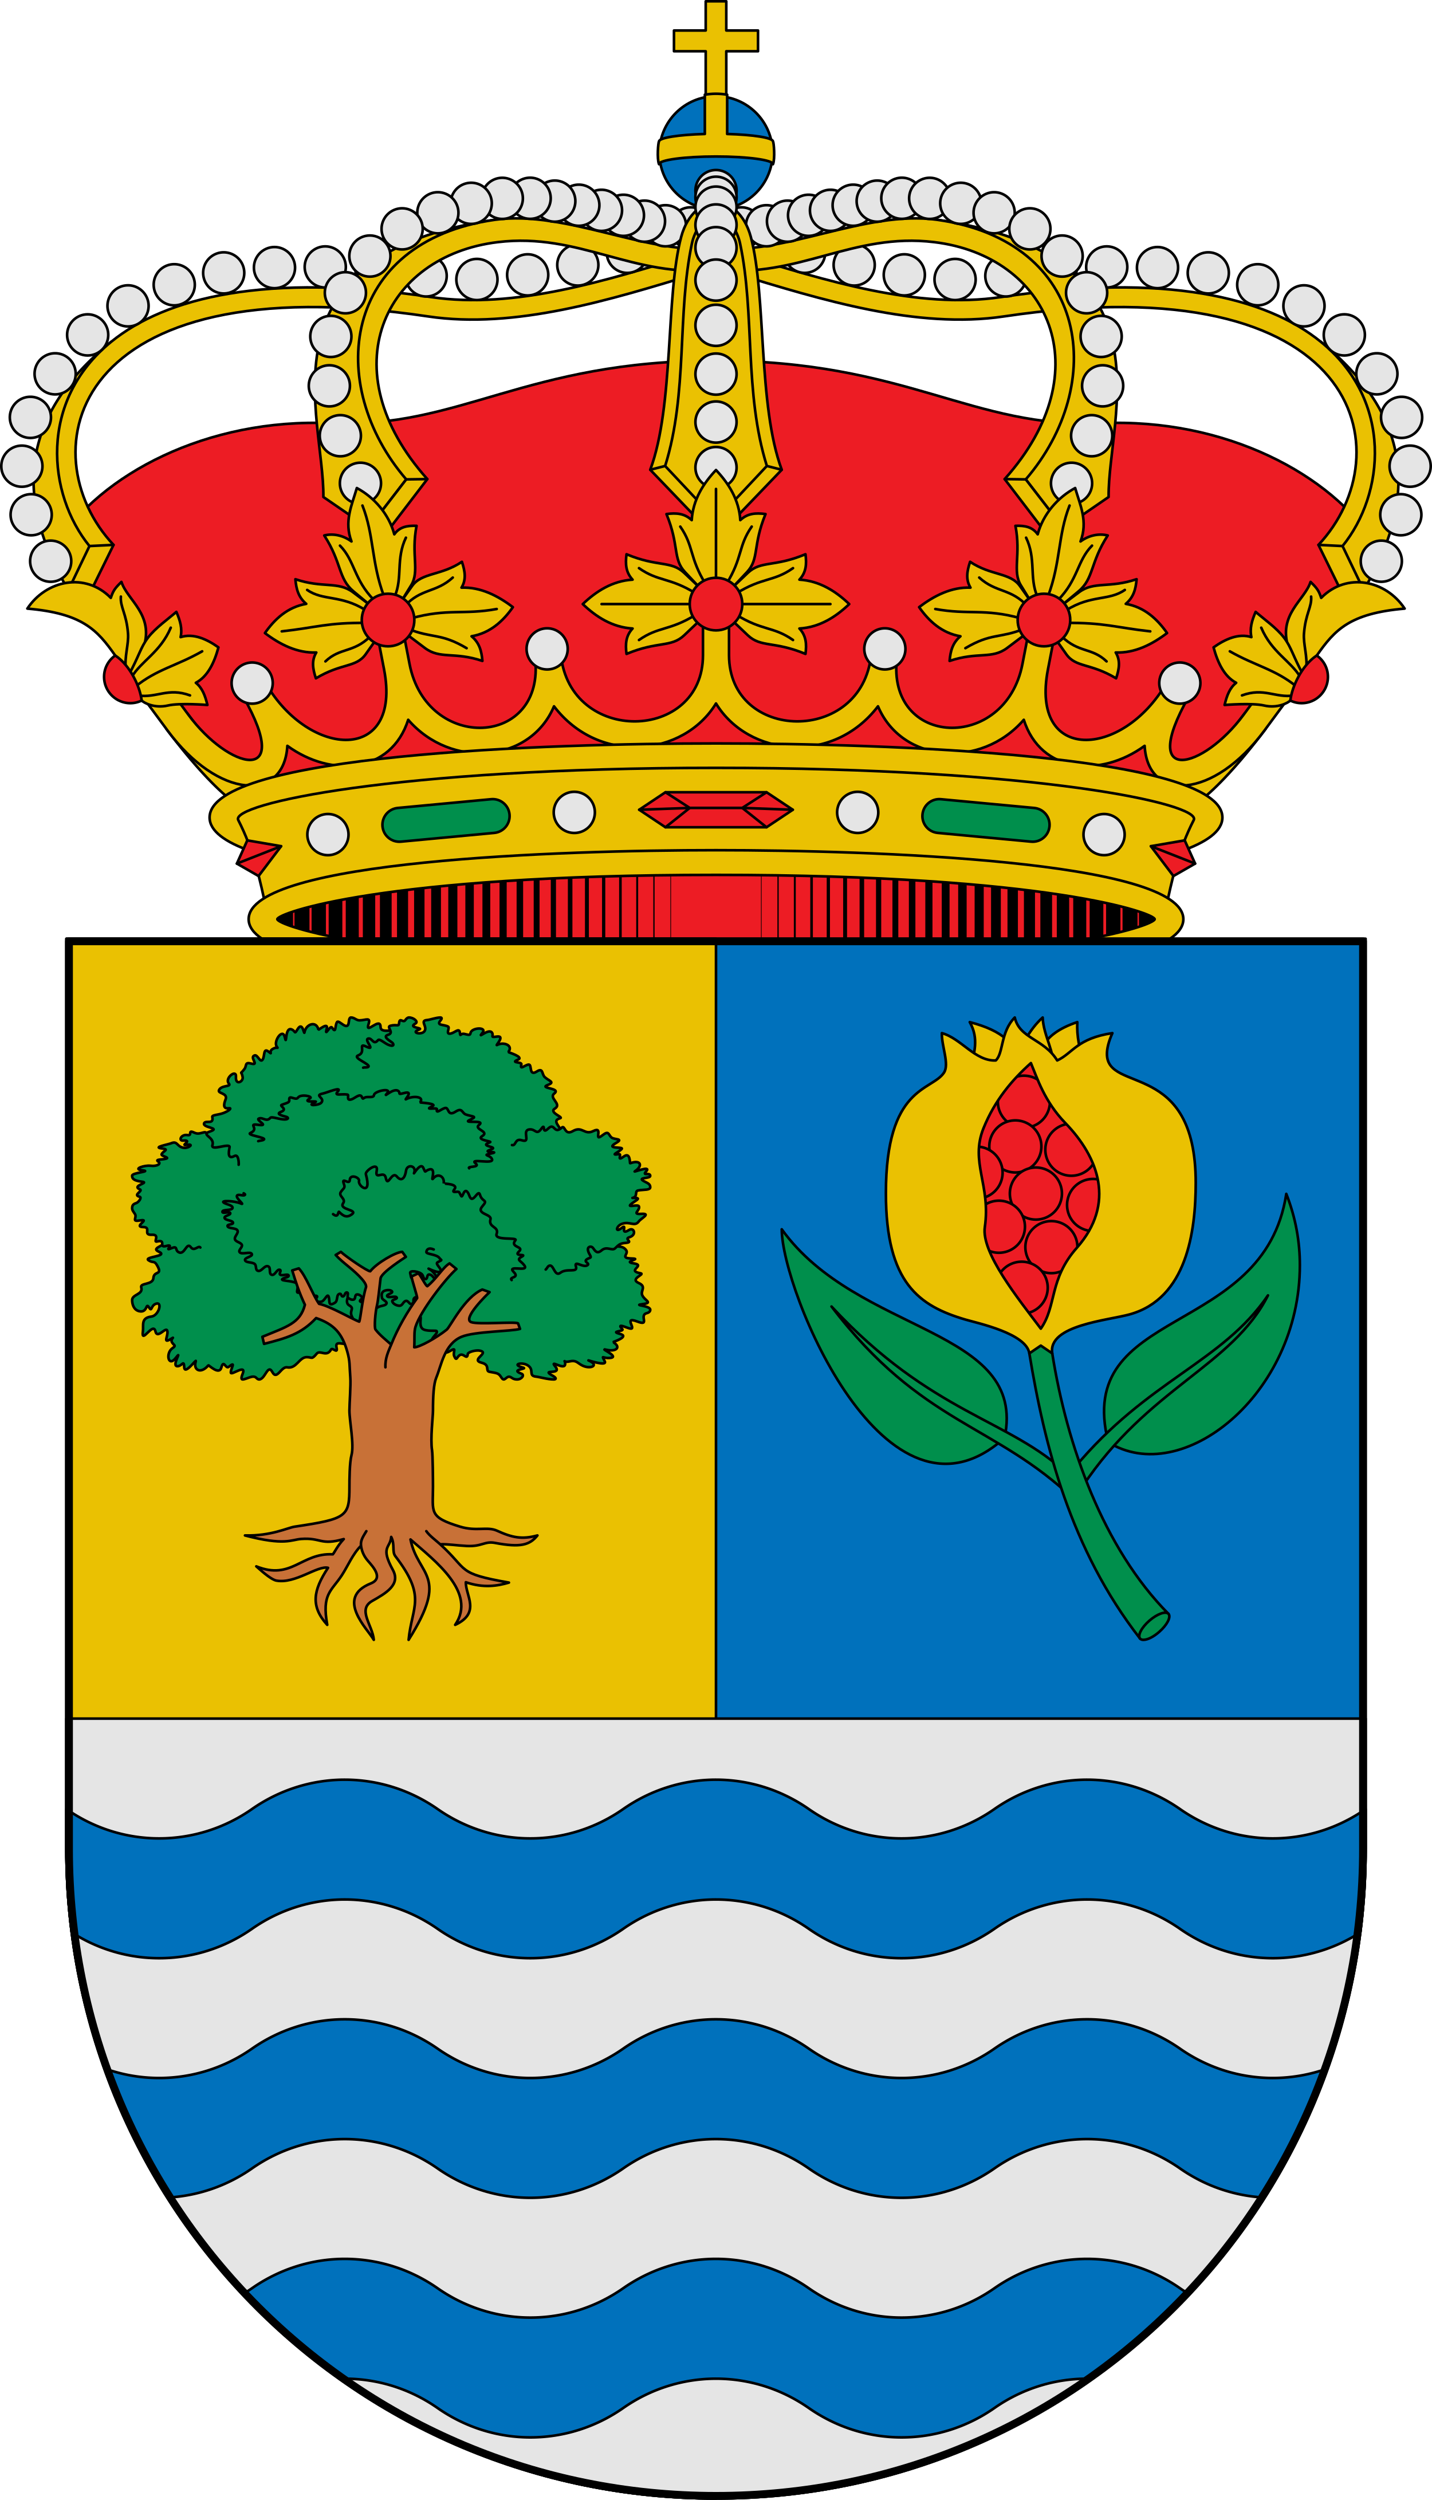<svg viewBox="0 0 550 960" xmlns="http://www.w3.org/2000/svg"><g stroke="#000" stroke-linecap="round" stroke-linejoin="round"><path d="M448.807 353c0 7.012-38.106 21.271-173.807 21.271S101.193 360.012 101.193 353 139.299 331.729 275 331.729 448.807 345.988 448.807 353z" fill="#ed1c24"/><g fill="none"><path d="M122.422 343.829v18.341" stroke-width="5.5"/><path d="M128.859 342.34v21.319" stroke-width="5.25"/><path d="M135.296 341.363v23.273" stroke-width="5"/><path d="M141.733 340.154v25.692" stroke-width="4.75"/><path d="M148.171 339.084v27.832" stroke-width="4.5"/><path d="M154.608 338.153v29.693" stroke-width="4.25"/><path d="M161.045 337.223v31.553" stroke-width="4"/><path d="M167.482 336.432v33.135" stroke-width="3.75"/><path d="M173.92 335.92v34.159" stroke-width="3.5"/><path d="M180.357 335.316v35.368" stroke-width="3.25"/><path d="M186.794 334.385v37.229" stroke-width="3"/><path d="M193.232 333.873v38.253" stroke-width="2.75"/><path d="M199.669 333.641v38.718" stroke-width="2.5"/><path d="M206.106 333.082v39.834" stroke-width="2.25"/><path d="M212.543 332.617v40.765" stroke-width="2"/><path d="M218.981 332.338v41.323" stroke-width="1.75"/><path d="M225.418 331.92v42.16" stroke-width="1.5"/><path d="M231.855 331.64v42.719" stroke-width="1.25"/><path d="M238.292 330.803v44.394"/><path d="M244.73 330.803v44.394" stroke-width=".75"/><path d="M251.167 330.803v44.394" stroke-width=".5"/><path d="M257.604 330.803v44.394" stroke-width=".25"/><path d="M109.547 348.248v9.502" stroke-width="6"/><path d="M115.984 345.876v14.248" stroke-width="5.75"/><path d="M427.579 343.829v18.341" stroke-width="5.5"/><path d="M421.142 342.34v21.319" stroke-width="5.25"/><path d="M414.704 341.363v23.273" stroke-width="5"/><path d="M408.267 340.154v25.692" stroke-width="4.75"/><path d="M401.83 339.084v27.832" stroke-width="4.5"/><path d="M395.393 338.153v29.693" stroke-width="4.25"/><path d="M388.955 337.223v31.553" stroke-width="4"/><path d="M382.518 336.432v33.135" stroke-width="3.75"/><path d="M376.081 335.92v34.159" stroke-width="3.5"/><path d="M369.643 335.316v35.368" stroke-width="3.25"/><path d="M363.206 334.385v37.229" stroke-width="3"/><path d="M356.769 333.873v38.253" stroke-width="2.75"/><path d="M350.332 333.641v38.718" stroke-width="2.5"/><path d="M343.894 333.082v39.834" stroke-width="2.25"/><path d="M337.457 332.617v40.765" stroke-width="2"/><path d="M331.02 332.338v41.323" stroke-width="1.75"/><path d="M324.583 331.92v42.16" stroke-width="1.5"/><path d="M318.145 331.64v42.719" stroke-width="1.25"/><path d="M311.708 330.803v44.394"/><path d="M305.271 330.803v44.394" stroke-width=".75"/><path d="M298.834 330.803v44.394" stroke-width=".5"/><path d="M292.396 330.803v44.394" stroke-width=".25"/><path d="M440.453 348.248v9.502" stroke-width="6"/><path d="M434.016 345.876v14.248" stroke-width="5.75"/></g><path d="m528.366 209.239-50.536 74.184-46.907 30.986L275 302.664 119.077 314.41 72.17 283.423 21.634 209.24c16.721-26.947 57.82-48.794 105.27-46.713C176.68 164.709 201.522 138.5 275 138.5c73.478 0 98.32 26.21 148.096 24.026 47.45-2.081 88.549 19.766 105.27 46.713z" fill="#ed1c24"/><path d="m511.826 210.012 14.836-37.039-19.41-41.746c34.596 28.124 37.789 59.493 16.5 95.393z" fill="#eac102"/><path d="M320.176 101.76a7.9 7.9 0 1 0 15.8 0 7.9 7.9 0 0 0-15.8 0z" fill="#e5e5e5" fill-rule="evenodd"/><path d="M284.62 97.81c32.416 9.907 67.755 21.055 99.77 16.285 63.616-9.48 101.981.187 122.861 17.133 28.023 22.742 24.554 58.56 8.39 78.47l8.11 16.922-7.625 2.453-9.733-19.818c32.728-34.827 17.772-108.41-120.838-87.734-33.376 4.98-70.105-6.394-103.326-16.547z" fill="#eac102"/><path d="m515.641 209.699-9.248-.444" fill="none"/><path d="M397.676 103.685a7.9 7.9 0 1 0 15.8 0 7.9 7.9 0 0 0-15.8 0zM378.426 105.965a7.9 7.9 0 1 0 15.8 0 7.9 7.9 0 0 0-15.8 0zM301.176 96.896a7.9 7.9 0 1 0 15.8 0 7.9 7.9 0 0 0-15.8 0zM522.63 215.515a7.9 7.9 0 1 0 15.8 0 7.9 7.9 0 0 0-15.8 0zM530.129 197.677a7.9 7.9 0 1 0 15.8 0 7.9 7.9 0 0 0-15.8 0zM533.7 179.03a7.9 7.9 0 1 0 15.8 0 7.9 7.9 0 0 0-15.8 0zM530.426 160.282a7.9 7.9 0 1 0 15.8 0 7.9 7.9 0 0 0-15.8 0zM520.926 143.561a7.9 7.9 0 1 0 15.8 0 7.9 7.9 0 0 0-15.8 0zM508.425 128.614a7.9 7.9 0 1 0 15.8 0 7.9 7.9 0 0 0-15.8 0zM492.925 117.467a7.9 7.9 0 1 0 15.8 0 7.9 7.9 0 0 0-15.8 0zM475.175 109.36a7.9 7.9 0 1 0 15.8 0 7.9 7.9 0 0 0-15.8 0zM456.176 104.8a7.9 7.9 0 1 0 15.8 0 7.9 7.9 0 0 0-15.8 0zM436.676 102.773a7.9 7.9 0 1 0 15.8 0 7.9 7.9 0 0 0-15.8 0zM417.176 102.52a7.9 7.9 0 1 0 15.8 0 7.9 7.9 0 0 0-15.8 0zM358.926 107.333a7.9 7.9 0 1 0 15.8 0 7.9 7.9 0 0 0-15.8 0zM339.426 105.56a7.9 7.9 0 1 0 15.8 0 7.9 7.9 0 0 0-15.8 0z" fill="#e5e5e5" fill-rule="evenodd"/><path d="m408.387 202.806-14.411-18.708 16.443-41.74-8.328-32.714-42.073-25.227c91.89 13.3 65.406 75.463 65.778 106.446z" fill="#eac102"/><path d="m393.976 184.099 14.41 18.707-7.24 1.172-15.273-19.99c37.539-41.954 16.695-85.717-27.063-91.003-31.41-3.794-51.936 13.858-83.81 10.653v-8.59c24.666 3.683 57.293-14.585 85.018-10.631 58.73 8.375 65.202 63.378 33.958 99.682z" fill="#eac102"/><path d="m393.976 184.099-8.103-.111" fill="none"/><path d="M276.85 87.517a7.9 7.9 0 1 0 15.8 0 7.9 7.9 0 0 0-15.8 0z" fill="#e5e5e5" fill-rule="evenodd"/><path d="M286.506 86.7a7.9 7.9 0 1 0 15.8 0 7.9 7.9 0 0 0-15.8 0z" fill="#e5e5e5" fill-rule="evenodd"/><path d="M294.57 84.938a7.9 7.9 0 1 0 15.8 0 7.9 7.9 0 0 0-15.8 0z" fill="#e5e5e5" fill-rule="evenodd"/><path d="M302.662 82.682a7.9 7.9 0 1 0 15.8 0 7.9 7.9 0 0 0-15.8 0zM403.66 185.597a7.9 7.9 0 1 0 15.8 0 7.9 7.9 0 0 0-15.8 0zM411.385 167.328a7.9 7.9 0 1 0 15.8 0 7.9 7.9 0 0 0-15.8 0zM415.603 148.175a7.9 7.9 0 1 0 15.8 0 7.9 7.9 0 0 0-15.8 0zM415.027 129.198a7.9 7.9 0 1 0 15.8 0 7.9 7.9 0 0 0-15.8 0z" fill="#e5e5e5" fill-rule="evenodd"/><path d="M311.086 80.774a7.9 7.9 0 1 0 15.8 0 7.9 7.9 0 0 0-15.8 0z" fill="#e5e5e5" fill-rule="evenodd"/><path d="M319.787 78.808a7.9 7.9 0 1 0 15.8 0 7.9 7.9 0 0 0-15.8 0z" fill="#e5e5e5" fill-rule="evenodd"/><path d="M329.019 77.238a7.9 7.9 0 1 0 15.8 0 7.9 7.9 0 0 0-15.8 0z" fill="#e5e5e5" fill-rule="evenodd"/><path d="M338.484 76.145a7.9 7.9 0 1 0 15.8 0 7.9 7.9 0 0 0-15.8 0z" fill="#e5e5e5" fill-rule="evenodd"/><path d="M349.18 76.177a7.9 7.9 0 1 0 15.8 0 7.9 7.9 0 0 0-15.8 0z" fill="#e5e5e5" fill-rule="evenodd"/><path d="M361.115 78.083a7.9 7.9 0 1 0 15.8 0 7.9 7.9 0 0 0-15.8 0z" fill="#e5e5e5" fill-rule="evenodd"/><path d="M373.928 81.713a7.9 7.9 0 1 0 15.8 0 7.9 7.9 0 0 0-15.8 0z" fill="#e5e5e5" fill-rule="evenodd"/><path d="M387.654 87.894a7.9 7.9 0 1 0 15.8 0 7.9 7.9 0 0 0-15.8 0zM400.035 98.335a7.9 7.9 0 1 0 15.8 0 7.9 7.9 0 0 0-15.8 0zM409.445 112.43a7.9 7.9 0 1 0 15.8 0 7.9 7.9 0 0 0-15.8 0z" fill="#e5e5e5" fill-rule="evenodd"/><path d="m38.174 210.012-14.836-37.039 19.41-41.746C8.153 159.351 4.96 190.72 26.249 226.62z" fill="#eac102"/><path d="M229.824 101.76a7.9 7.9 0 1 1-15.8 0 7.9 7.9 0 0 1 15.8 0z" fill="#e5e5e5" fill-rule="evenodd"/><path d="M265.38 97.81c-32.416 9.907-67.755 21.055-99.77 16.285-63.616-9.48-101.981.187-122.861 17.133-28.023 22.742-24.554 58.56-8.39 78.47l-8.11 16.922 7.625 2.453 9.733-19.818c-32.728-34.827-17.772-108.41 120.838-87.734 33.376 4.98 70.105-6.394 103.326-16.547z" fill="#eac102"/><path d="m34.359 209.699 9.248-.444" fill="none"/><path d="M152.324 103.685a7.9 7.9 0 1 1-15.8 0 7.9 7.9 0 0 1 15.8 0zM171.574 105.965a7.9 7.9 0 1 1-15.8 0 7.9 7.9 0 0 1 15.8 0zM248.824 96.896a7.9 7.9 0 1 1-15.8 0 7.9 7.9 0 0 1 15.8 0zM27.37 215.515a7.9 7.9 0 1 1-15.8 0 7.9 7.9 0 0 1 15.8 0zM19.871 197.677a7.9 7.9 0 1 1-15.8 0 7.9 7.9 0 0 1 15.8 0zM16.3 179.03a7.9 7.9 0 1 1-15.8 0 7.9 7.9 0 0 1 15.8 0zM19.574 160.282a7.9 7.9 0 1 1-15.8 0 7.9 7.9 0 0 1 15.8 0zM29.075 143.561a7.9 7.9 0 1 1-15.8 0 7.9 7.9 0 0 1 15.8 0zM41.575 128.614a7.9 7.9 0 1 1-15.8 0 7.9 7.9 0 0 1 15.8 0zM57.075 117.467a7.9 7.9 0 1 1-15.8 0 7.9 7.9 0 0 1 15.8 0zM74.825 109.36a7.9 7.9 0 1 1-15.8 0 7.9 7.9 0 0 1 15.8 0zM93.824 104.8a7.9 7.9 0 1 1-15.8 0 7.9 7.9 0 0 1 15.8 0zM113.324 102.773a7.9 7.9 0 1 1-15.8 0 7.9 7.9 0 0 1 15.8 0zM132.824 102.52a7.9 7.9 0 1 1-15.8 0 7.9 7.9 0 0 1 15.8 0zM191.074 107.333a7.9 7.9 0 1 1-15.8 0 7.9 7.9 0 0 1 15.8 0zM210.574 105.56a7.9 7.9 0 1 1-15.8 0 7.9 7.9 0 0 1 15.8 0z" fill="#e5e5e5" fill-rule="evenodd"/><path d="m141.613 202.806 14.412-18.708-16.443-41.74 8.327-32.714 42.073-25.227c-91.89 13.3-65.406 75.463-65.778 106.446z" fill="#eac102"/><path d="m156.024 184.099-14.41 18.707 7.24 1.172 15.273-19.99c-37.539-41.954-16.695-85.717 27.063-91.003 31.41-3.794 51.936 13.858 83.81 10.653v-8.59c-24.666 3.683-57.293-14.585-85.018-10.631-58.73 8.375-65.202 63.378-33.958 99.682z" fill="#eac102"/><path d="m156.024 184.099 8.103-.111" fill="none"/><path d="M273.15 87.517a7.9 7.9 0 1 1-15.8 0 7.9 7.9 0 0 1 15.8 0z" fill="#e5e5e5" fill-rule="evenodd"/><path d="M263.494 86.7a7.9 7.9 0 1 1-15.8 0 7.9 7.9 0 0 1 15.8 0z" fill="#e5e5e5" fill-rule="evenodd"/><path d="M255.43 84.938a7.9 7.9 0 1 1-15.8 0 7.9 7.9 0 0 1 15.8 0z" fill="#e5e5e5" fill-rule="evenodd"/><path d="M247.338 82.682a7.9 7.9 0 1 1-15.8 0 7.9 7.9 0 0 1 15.8 0zM146.34 185.597a7.9 7.9 0 1 1-15.8 0 7.9 7.9 0 0 1 15.8 0zM138.615 167.328a7.9 7.9 0 1 1-15.8 0 7.9 7.9 0 0 1 15.8 0zM134.397 148.175a7.9 7.9 0 1 1-15.8 0 7.9 7.9 0 0 1 15.8 0zM134.973 129.198a7.9 7.9 0 1 1-15.8 0 7.9 7.9 0 0 1 15.8 0z" fill="#e5e5e5" fill-rule="evenodd"/><path d="M238.914 80.774a7.9 7.9 0 1 1-15.8 0 7.9 7.9 0 0 1 15.8 0z" fill="#e5e5e5" fill-rule="evenodd"/><path d="M230.213 78.808a7.9 7.9 0 1 1-15.8 0 7.9 7.9 0 0 1 15.8 0z" fill="#e5e5e5" fill-rule="evenodd"/><path d="M220.981 77.238a7.9 7.9 0 1 1-15.8 0 7.9 7.9 0 0 1 15.8 0z" fill="#e5e5e5" fill-rule="evenodd"/><path d="M211.516 76.145a7.9 7.9 0 1 1-15.8 0 7.9 7.9 0 0 1 15.8 0z" fill="#e5e5e5" fill-rule="evenodd"/><path d="M200.82 76.177a7.9 7.9 0 1 1-15.8 0 7.9 7.9 0 0 1 15.8 0z" fill="#e5e5e5" fill-rule="evenodd"/><path d="M188.885 78.083a7.9 7.9 0 1 1-15.8 0 7.9 7.9 0 0 1 15.8 0z" fill="#e5e5e5" fill-rule="evenodd"/><path d="M176.072 81.713a7.9 7.9 0 1 1-15.8 0 7.9 7.9 0 0 1 15.8 0z" fill="#e5e5e5" fill-rule="evenodd"/><path d="M162.346 87.894a7.9 7.9 0 1 1-15.8 0 7.9 7.9 0 0 1 15.8 0zM149.965 98.335a7.9 7.9 0 1 1-15.8 0 7.9 7.9 0 0 1 15.8 0zM140.555 112.43a7.9 7.9 0 1 1-15.8 0 7.9 7.9 0 0 1 15.8 0z" fill="#e5e5e5" fill-rule="evenodd"/><path d="M271.05 46.576v-26.89h-12.19v-7.977h12.19V.5h7.9v11.21h12.19v7.976h-12.19v26.89z" fill="#eac102"/><path d="M296.75 58.699c0 12.012-9.738 21.75-21.75 21.75s-21.75-9.738-21.75-21.75 9.738-21.75 21.75-21.75 21.75 9.738 21.75 21.75z" fill="#0071bc" fill-rule="evenodd"/><path d="M288.36 90.93c6.045 22.576 2.667 64.705 11.894 89.474L275 206.721l-25.254-26.317c9.227-24.77 5.849-66.898 11.893-89.474 2.443-9.123 8.669-13.446 13.361-13.446s10.918 4.323 13.36 13.446z" fill="#eac102"/><path d="M294.533 178.947c-8.811-28.133-4.502-58.325-10.3-85.534-1.017-4.772-4.687-10.83-9.233-10.83s-8.216 6.058-9.233 10.83c-5.798 27.209-1.489 57.401-10.3 85.534L275 199.754zM249.746 180.404l5.721-1.457M300.254 180.404l-5.721-1.457" fill="none"/><path d="M282.9 73.193a7.9 7.9 0 1 1-15.8 0 7.9 7.9 0 0 1 15.8 0z" fill="#e5e5e5" fill-rule="evenodd"/><path d="M282.9 75.749a7.9 7.9 0 1 1-15.8 0 7.9 7.9 0 0 1 15.8 0z" fill="#e5e5e5" fill-rule="evenodd"/><path d="M282.9 79.546a7.9 7.9 0 1 1-15.8 0 7.9 7.9 0 0 1 15.8 0z" fill="#e5e5e5" fill-rule="evenodd"/><path d="M282.9 86.393a7.9 7.9 0 1 1-15.8 0 7.9 7.9 0 0 1 15.8 0zM282.9 179.561a7.9 7.9 0 1 1-15.8 0 7.9 7.9 0 0 1 15.8 0zM282.9 162.074a7.9 7.9 0 1 1-15.8 0 7.9 7.9 0 0 1 15.8 0zM282.9 143.663a7.9 7.9 0 1 1-15.8 0 7.9 7.9 0 0 1 15.8 0z" fill="#e5e5e5" fill-rule="evenodd"/><path d="M282.9 95.12a7.9 7.9 0 1 1-15.8 0 7.9 7.9 0 0 1 15.8 0z" fill="#e5e5e5" fill-rule="evenodd"/><path d="M282.9 107.558a7.9 7.9 0 1 1-15.8 0 7.9 7.9 0 0 1 15.8 0zM282.9 124.934a7.9 7.9 0 1 1-15.8 0 7.9 7.9 0 0 1 15.8 0z" fill="#e5e5e5" fill-rule="evenodd"/><path d="m262.806 220.03 5.956 5.669v12.574l-5.956 5.67c-5.08 4.838-10.105 2.145-22.174 7.186-.494-3.808-.279-6.957 2.327-9.76-7.82-.472-14.05-4.522-19.132-9.383 5.082-4.86 11.313-8.911 19.132-9.382-2.606-2.804-2.821-5.953-2.327-9.76 12.069 5.04 17.092 2.348 22.174 7.185z" fill="#eac102"/><path d="M265.855 231.986h-34.804M267.365 235.997c-10.204 6.364-14.401 4.488-21.944 9.792M267.365 227.975c-10.204-6.364-14.401-4.488-21.944-9.792" fill="none"/><path d="m281.25 225.71 5.635-5.993c4.808-5.111 2.131-10.165 7.142-22.308-3.784-.497-6.915-.28-9.701 2.341-.469-7.867-4.495-14.136-9.326-19.25-4.831 5.114-8.857 11.383-9.326 19.25-2.786-2.621-5.916-2.838-9.701-2.34 5.01 12.142 2.334 17.196 7.142 22.307l5.636 5.993z" fill="#eac102"/><path d="M275 222.786V187.77M271.014 224.305c-6.327-10.267-4.462-14.49-9.733-22.077" fill="none"/><path d="M100.094 302.781c-8.005-3.422-21.735-20.132-28.15-28.812l-8 6c10.376 13.78 18.702 22.454 25.025 27.531 3.161 2.538 5.92 4.24 8.812 5.094zM449.906 302.781c8.005-3.422 21.735-20.132 28.15-28.812l8 6c-10.376 13.78-18.702 22.454-25.025 27.531-3.161 2.538-5.92 4.24-8.812 5.094z" fill="#eac102"/><path d="M280 234.932v16.654c0 33.436 51.184 34.482 54.594-.22.247-2.52 3.022-4.376 5.507-4.075 2.485.301 4.7 2.762 4.399 5.275-4.136 34.496 41.594 36.447 48.188 2.497l3.062-15.77c.494-2.545 3.311-4.337 5.83-3.842s4.476 3.224 3.983 5.77l-3.063 15.8c-7.015 36.192 28.642 34.268 45.344 5.531 1.33-2.287 4.625-3.104 6.875-1.738 2.25 1.365 3.02 4.649 1.719 6.952-19.333 34.199 5.702 27.767 21.218 6.7l11.22-15.232c1.567-2.129 4.912-2.616 7.015-1.028 2.103 1.589 2.586 4.969 1.016 7.095l-11.25 15.232c-19.465 26.355-44.745 27.759-46.032 5.894-16.952 12.366-39.86 10.518-46.406-10.002-16.587 19.124-46.889 16.508-56-5.182-17.393 22.794-49.818 19.27-62.22-1.088-12.4 20.359-44.825 23.882-62.218 1.088-9.112 21.69-39.413 24.306-56 5.182-6.547 20.52-29.454 22.368-46.406 10.002-1.287 21.865-26.567 20.46-46.032-5.894l-11.25-15.232c-1.57-2.126-1.087-5.506 1.016-7.095 2.102-1.588 5.448-1.1 7.016 1.028l11.218 15.232c15.517 21.067 40.552 27.499 21.22-6.7-1.303-2.303-.532-5.587 1.718-6.952 2.25-1.366 5.545-.55 6.875 1.738 16.702 28.737 52.358 30.661 45.344-5.53l-3.063-15.8c-.493-2.547 1.465-5.276 3.983-5.77s5.335 1.296 5.83 3.841l3.062 15.77c6.594 33.95 52.324 31.999 48.188-2.497-.301-2.513 1.913-4.974 4.399-5.275 2.485-.301 5.26 1.555 5.507 4.074 3.41 34.703 54.594 33.657 54.594.221v-16.654c0-2.658 2.35-5.15 5-5.15s5 2.492 5 5.15z" fill="#eac102"/><path d="M275 332.212c-139.816 0-182.57-15.89-182.57-18.265s42.754-18.264 182.57-18.264 182.57 15.89 182.57 18.264c0 2.375-42.754 18.265-182.57 18.265zm-137.886 3.16c-32.556-4.274-56.614-10.995-56.614-21.425 0-24.239 129.945-28.447 194.5-28.447s194.5 4.208 194.5 28.447c0 10.43-24.058 17.151-56.614 21.424z" fill="#eac102" fill-rule="evenodd"/><path d="m171.497 335.372-69.06 14.604c-2.582-12.326-5.021-23.527-10.93-35.053-3.14-6.128 59.775-20.037 183.493-20.037 123.718 0 186.633 13.91 183.493 20.037-5.909 11.526-8.348 22.727-10.93 35.053l-69.06-14.604z" fill="#eac102"/><path d="m90.982 331.652 3.999-8.92 13 2.232-8.665 11.466z" fill="#ed1c24"/><path d="m90.982 331.652 17-6.688" fill="none"/><path d="m152.776 310.281 35.843-3.362c3.585-.336 6.742 2.28 7.079 5.865s-2.28 6.742-5.865 7.078l-35.843 3.362c-3.585.337-6.742-2.28-7.078-5.864s2.279-6.743 5.864-7.079z" fill="#008f4c" fill-rule="evenodd"/><path d="M133.85 320.512a7.9 7.9 0 1 1-15.8 0 7.9 7.9 0 0 1 15.8 0zM228.475 311.984a7.9 7.9 0 1 1-15.8 0 7.9 7.9 0 0 1 15.8 0z" fill="#e5e5e5" fill-rule="evenodd"/><path d="M443.49 353c0 2.212-39.457 17.014-168.49 17.014S106.51 355.212 106.51 353c0-2.212 39.457-17.014 168.49-17.014S443.49 350.788 443.49 353zm11.01 0c0 22.58-119.923 26.5-179.5 26.5S95.5 375.58 95.5 353s119.923-26.5 179.5-26.5 179.5 3.92 179.5 26.5z" fill="#eac102" fill-rule="evenodd"/><path d="M185.284 253.82c-10.867-3.667-16.197-.528-22.11-4.984l-6.706-5.056-2.59-12.524 4.383-6.185c3.722-5.253 11.156-3.942 19.15-9.324 1.244 3.736 1.69 6.887-.159 9.925 7.373-.291 14.01 3.156 19.737 7.492-3.73 5.324-8.697 9.955-15.875 11.183 3 2.533 3.849 5.642 4.17 9.474zM140.48 251.206l4.378-6.214-2.59-12.524-6.7-5.027c-5.77-4.33-11.605-1.431-22.116-5.012.322 3.831 1.17 6.94 4.17 9.472-7.178 1.229-12.139 5.888-15.87 11.212 5.729 4.336 12.36 7.755 19.732 7.464-1.848 3.039-1.403 6.19-.159 9.925 9.922-5.96 15.46-4.05 19.156-9.296z" fill="#eac102"/><path d="M140.902 239.227c-15.109-.181-19.38 1.768-32.686 3.236M140.434 234.318c-9.594-6.003-16.34-3.483-22.457-7.77M142.213 244.416c-6.542 6.41-11.55 4.16-17.225 9.582" fill="none"/><path d="m135.77 227.096 6.478 5.404 11.662-1.219 3.99-6.497c3.373-5.494-.09-11.664 2.094-22.853-3.627-.127-6.496.392-8.552 3.268-2.052-7.769-7.79-14.262-14.39-17.78-1.961 6.735-4.964 12.824-2.053 20.522-3.132-2.333-7.038-3.17-10.46-2.307 6.783 10.442 5.305 16.519 11.231 21.462z" fill="#eac102"/><path d="M151.647 228.938c3.06-7.277.339-14.301 4.252-22.453M143.636 230.44c-7.77-7.896-7.322-15.087-13.062-20.903M147.478 228.987c-4.926-13.19-3.74-23.26-8.27-34.847M155.197 232.993c6.507-7.206 12.167-5.208 18.702-11.188M156.796 241.532c9.341 3.731 12.425 1.464 22.421 7.388M157.92 237.45c14.134-3.888 19.962-1.22 32.86-3.572" fill="none"/><path d="M159.143 238.109c0 5.578-4.522 10.1-10.1 10.1s-10.1-4.522-10.1-10.1 4.522-10.1 10.1-10.1 10.1 4.522 10.1 10.1z" fill="#ed1c24" fill-rule="evenodd"/><path d="M44.242 251.735c-6.907-9.855-12.626-16.184-33.742-18.012 7.224-10.927 22.27-14.09 32.055-4.119.926-2.728 1.496-3.618 4.084-6.138 2.307 7.116 12.581 12.492 8.505 25.234l-4.006 12.522z" fill="#eac102"/><path d="M49.43 259.187c3.809-6.836 4.559-10.59 7.413-14.312 2.85-3.715 7.511-6.979 10.896-9.896 1.485 3.427 2.334 6.421 1.626 9.698 4.89-1.542 9.939.685 14.534 3.931-1.57 5.824-4.09 11.184-8.686 13.606 2.453 1.955 3.564 4.84 4.448 8.518 0 0-10.556-.854-15.151.202-5.249 1.206-9.234-1.049-10.096-1.9z" fill="#eac102"/><path d="M48.319 257.383c-.615-5.211 1.168-9.912.85-14.096-.582-7.654-3.075-10.176-2.745-14.184M52.03 263.672c8.213-6.682 15.732-7.901 25.62-13.545M50.61 259.971c3.591-6.078 10.984-9.466 14.974-18.92M53.178 267.11c7.066.972 11.35-3.148 19.803-.06" fill="none"/><path d="M54.414 269.034a9.931 9.931 0 0 1-4.338 1.006c-5.578 0-10.1-4.522-10.1-10.1 0-3.401 1.69-6.374 4.266-8.205 5.075 3.226 9.386 11.04 10.172 17.299z" fill="#ed1c24" fill-rule="evenodd"/><path d="M364.716 253.82c10.867-3.667 16.197-.528 22.11-4.984l6.706-5.056 2.59-12.524-4.383-6.185c-3.722-5.253-11.156-3.942-19.15-9.324-1.244 3.736-1.69 6.887.159 9.925-7.373-.291-14.01 3.156-19.738 7.492 3.731 5.324 8.698 9.955 15.876 11.183-3 2.533-3.849 5.642-4.17 9.474zM407.732 232.469l6.7-5.028c5.77-4.33 11.605-1.431 22.116-5.012-.322 3.831-1.17 6.94-4.17 9.472 7.178 1.229 12.139 5.888 15.87 11.212-5.729 4.336-12.36 7.755-19.732 7.464 1.848 3.039 1.403 6.19.159 9.925-9.922-5.96-15.46-4.05-19.156-9.296l-4.377-6.214z" fill="#eac102"/><path d="M409.098 239.227c15.109-.181 19.38 1.768 32.686 3.236M409.566 234.318c9.594-6.003 16.34-3.483 22.457-7.77M407.787 244.416c6.542 6.41 11.55 4.16 17.225 9.582" fill="none"/><path d="m396.09 231.281-3.99-6.497c-3.373-5.494.09-11.664-2.094-22.853 3.627-.127 6.496.392 8.552 3.268 2.052-7.769 7.79-14.262 14.39-17.78 1.961 6.735 4.964 12.824 2.053 20.522 3.132-2.333 7.038-3.17 10.46-2.307-6.783 10.442-5.305 16.519-11.231 21.462l-6.478 5.404z" fill="#eac102"/><path d="M398.353 228.938c-3.06-7.277-.339-14.301-4.252-22.453M406.365 230.44c7.769-7.896 7.321-15.087 13.062-20.903M402.522 228.987c4.926-13.19 3.74-23.26 8.27-34.847M394.803 232.993c-6.507-7.206-12.167-5.208-18.702-11.188M393.204 241.532c-9.341 3.731-12.425 1.464-22.421 7.388M392.08 237.45c-14.134-3.888-19.962-1.22-32.86-3.572" fill="none"/><path d="M390.857 238.109c0 5.578 4.522 10.1 10.1 10.1s10.1-4.522 10.1-10.1-4.522-10.1-10.1-10.1-10.1 4.522-10.1 10.1z" fill="#ed1c24" fill-rule="evenodd"/><path d="M505.758 251.735c6.907-9.855 12.626-16.184 33.742-18.012-7.224-10.927-22.27-14.09-32.055-4.119-.926-2.728-1.496-3.618-4.084-6.138-2.307 7.116-12.581 12.492-8.505 25.234l4.005 12.522z" fill="#eac102"/><path d="M500.57 259.187c-3.809-6.836-4.559-10.59-7.413-14.312-2.85-3.715-7.511-6.979-10.896-9.896-1.486 3.427-2.334 6.421-1.626 9.698-4.89-1.542-9.939.685-14.534 3.931 1.57 5.824 4.09 11.184 8.686 13.606-2.453 1.955-3.564 4.84-4.448 8.518 0 0 10.556-.854 15.151.202 5.248 1.206 9.234-1.049 10.096-1.9z" fill="#eac102"/><path d="M501.681 257.383c.615-5.211-1.168-9.912-.85-14.096.582-7.654 3.075-10.176 2.745-14.184M497.97 263.672c-8.213-6.682-15.733-7.901-25.62-13.545M499.39 259.971c-3.591-6.078-10.984-9.466-14.974-18.92M496.822 267.11c-7.066.972-11.35-3.148-19.803-.06" fill="none"/><path d="M495.586 269.034a9.931 9.931 0 0 0 4.338 1.006c5.578 0 10.1-4.522 10.1-10.1 0-3.401-1.69-6.374-4.266-8.205-5.075 3.226-9.386 11.04-10.172 17.299z" fill="#ed1c24" fill-rule="evenodd"/><path d="m287.194 220.03-5.956 5.669v12.574l5.956 5.67c5.08 4.838 10.105 2.145 22.174 7.186.494-3.808.279-6.957-2.327-9.76 7.82-.472 14.05-4.522 19.132-9.383-5.082-4.86-11.313-8.911-19.132-9.382 2.606-2.804 2.821-5.953 2.327-9.76-12.069 5.04-17.092 2.348-22.174 7.185z" fill="#eac102"/><path d="M284.145 231.986h34.804M282.635 235.997c10.204 6.364 14.401 4.488 21.944 9.792M282.635 227.975c10.204-6.364 14.401-4.488 21.944-9.792M278.986 224.305c6.327-10.267 4.462-14.49 9.733-22.077" fill="none"/><path d="M285.1 231.986c0 5.578-4.522 10.1-10.1 10.1s-10.1-4.522-10.1-10.1 4.522-10.1 10.1-10.1 10.1 4.522 10.1 10.1z" fill="#ed1c24" fill-rule="evenodd"/><path d="M218.046 249.192a7.9 7.9 0 1 1-15.8 0 7.9 7.9 0 0 1 15.8 0zM104.753 262.327a7.9 7.9 0 1 1-15.8 0 7.9 7.9 0 0 1 15.8 0zM331.954 249.192a7.9 7.9 0 1 0 15.8 0 7.9 7.9 0 0 0-15.8 0zM445.247 262.327a7.9 7.9 0 1 0 15.8 0 7.9 7.9 0 0 0-15.8 0z" fill="#e5e5e5" fill-rule="evenodd"/><path d="M296.89 63.06c.853-2.15.321-8.43 0-8.731 0-1.43-7.563-2.602-17.598-2.872V36.375c-1.436-.246-2.863-.377-4.292-.377s-2.856.131-4.292.377v15.082c-10.035.27-17.598 1.441-17.598 2.872-.321.302-.853 6.58 0 8.73 0-1.629 9.796-2.958 21.89-2.958s21.89 1.33 21.89 2.958z" fill="#eac102"/><path d="m459.018 331.652-3.999-8.92-13 2.232 8.665 11.466z" fill="#ed1c24"/><path d="m459.018 331.652-17-6.688" fill="none"/><path d="m397.224 310.281-35.843-3.362c-3.585-.336-6.742 2.28-7.079 5.865s2.28 6.742 5.865 7.078l35.843 3.362c3.585.337 6.742-2.28 7.078-5.864s-2.279-6.743-5.864-7.079z" fill="#008f4c" fill-rule="evenodd"/><path d="M416.15 320.512a7.9 7.9 0 1 0 15.8 0 7.9 7.9 0 0 0-15.8 0zM321.525 311.984a7.9 7.9 0 1 0 15.8 0 7.9 7.9 0 0 0-15.8 0z" fill="#e5e5e5" fill-rule="evenodd"/><path d="m255.589 304.248-10.086 6.725 10.086 6.723h38.822l10.086-6.723-10.086-6.725z" fill="#ed1c24"/><path d="m255.589 304.248 9.323 6.018-9.323 7.43" fill="none"/><path d="m245.503 310.973 19.409-.707h20.177l19.408.707" fill="none"/><path d="m294.411 304.248-9.322 6.018 9.322 7.43" fill="none"/></g><g stroke="#000" stroke-linecap="round" stroke-linejoin="round"><path d="M25.5 360.5V710c0 137.8 111.7 249.5 249.5 249.5S524.5 847.8 524.5 710V360.5z" fill="#0071bc"/><path d="M25.5 360.5V710c0 137.8 111.7 249.5 249.5 249.5v-599z" fill="#eac102"/><path d="M25.5 660v50c0 137.8 111.7 249.5 249.5 249.5S524.5 847.8 524.5 710v-50z" fill="#e5e5e5"/><path d="M132.428 867.486c-12.717 0-25.138 3.93-35.643 11.274-1.13.79-2.284 1.53-3.455 2.24a250.826 250.826 0 0 0 37.316 32.527 61.787 61.787 0 0 1 1.782-.033c12.716 0 25.14 3.927 35.644 11.271 10.505 7.345 22.926 11.275 35.643 11.274s25.137-3.93 35.642-11.273 22.926-11.273 35.643-11.272 25.138 3.927 35.643 11.271 22.926 11.275 35.642 11.274 25.138-3.93 35.643-11.273 22.928-11.273 35.644-11.272c.595 0 1.188.016 1.782.033A250.838 250.838 0 0 0 456.67 881a63.015 63.015 0 0 1-3.455-2.24c-10.505-7.344-22.926-11.273-35.643-11.274s-25.14 3.93-35.644 11.274-22.926 11.27-35.643 11.271-25.137-3.927-35.642-11.271-22.926-11.273-35.643-11.274-25.138 3.93-35.643 11.274-22.926 11.27-35.642 11.271-25.138-3.927-35.643-11.271-22.928-11.273-35.644-11.274zM132.428 775.475c-12.717-.001-25.138 3.927-35.643 11.271S73.86 798.02 61.142 798.02a61.856 61.856 0 0 1-21.015-3.683 248.504 248.504 0 0 0 24.332 49.59c11.55-.622 22.737-4.468 32.326-11.172 10.505-7.344 22.926-11.274 35.643-11.274s25.14 3.93 35.644 11.274 22.926 11.272 35.643 11.271 25.137-3.927 35.642-11.271S262.283 821.48 275 821.48s25.138 3.93 35.643 11.274 22.926 11.272 35.642 11.271 25.138-3.927 35.643-11.271 22.928-11.274 35.644-11.274 25.138 3.93 35.643 11.274c9.59 6.704 20.776 10.55 32.326 11.172a248.5 248.5 0 0 0 24.332-49.592 61.881 61.881 0 0 1-21.015 3.686c-12.717 0-25.138-3.93-35.643-11.274s-22.926-11.27-35.643-11.271-25.14 3.927-35.644 11.271-22.926 11.273-35.643 11.273-25.137-3.929-35.642-11.273-22.926-11.27-35.643-11.271-25.138 3.927-35.643 11.271-22.926 11.273-35.642 11.273-25.138-3.929-35.643-11.273-22.928-11.27-35.644-11.271zM132.428 683.46c-12.717 0-25.138 3.93-35.643 11.274-10.505 7.344-22.926 11.271-35.643 11.272-12.716 0-25.136-3.927-35.642-11.272V710c0 10.883.7 21.6 2.05 32.115 10.055 6.46 21.694 9.9 33.592 9.898 12.717 0 25.138-3.929 35.643-11.273 10.505-7.344 22.926-11.272 35.643-11.271s25.14 3.927 35.644 11.271 22.926 11.274 35.643 11.273 25.137-3.929 35.642-11.273S262.283 729.468 275 729.47s25.138 3.927 35.643 11.271 22.926 11.274 35.642 11.273 25.138-3.929 35.643-11.273 22.928-11.272 35.644-11.271 25.138 3.927 35.643 11.271 22.926 11.274 35.643 11.273c11.898 0 23.538-3.44 33.591-9.898A251.887 251.887 0 0 0 524.5 710v-15.266c-10.505 7.344-22.926 11.271-35.642 11.272s-25.138-3.928-35.643-11.272-22.926-11.272-35.643-11.273-25.14 3.93-35.644 11.273c-10.505 7.344-22.926 11.271-35.643 11.272s-25.137-3.928-35.642-11.272-22.926-11.272-35.643-11.273-25.138 3.93-35.643 11.273c-10.505 7.344-22.926 11.271-35.642 11.272s-25.138-3.928-35.643-11.272-22.928-11.272-35.644-11.273z" fill="#0071bc"/></g><g stroke="#000" stroke-linecap="round" stroke-linejoin="round"><path d="M300.25 472.08c29.193 40.67 94.412 37.647 85.599 80.092-45.53 41.104-85.599-56.562-85.599-80.092z" fill="#008f4c"/><path d="M410.072 566.19c-22.13-21.2-52.16-22.964-90.708-64.451 34.702 45.602 62.777 44.866 93.227 74.187zM494.037 458.477c-8.51 55.721-81.698 42.746-68.377 95.365 28.135 17.708 73.59-18.096 73.59-68.013 0-8.825-1.543-18.035-5.213-27.352z" fill="#008f4c"/><path d="M412.62 563.745c28.053-33.788 56.766-40.47 74.382-66.282-13.646 27.164-46.062 35.389-71.296 73.479z" fill="#008f4c"/><path d="m398.951 512.37-3.601 7.38c5.827 35.327 15.74 75.112 42.523 109.526l10.931-9.48c-25.077-25.305-39.049-64.65-44.654-100.046z" fill="#008f4c"/><path d="M445.214 626.708c-2.185 1.907-4.439 3.042-6.053 3.042-.561 0-1.007-.15-1.288-.474-1.034-1.198.57-4.288 3.595-6.905 3.024-2.616 6.302-3.774 7.336-2.576 1.034 1.198-.578 4.284-3.59 6.913z" fill="#008f4c"/><path d="M372.46 392.525c3.605 6.29 1.744 12.116.12 17.802h20.741c-2.92-9.38-8.077-14.495-20.862-17.802zM413.77 392.525c-14.583 4.808-15.253 13.027-14.944 17.802h17.885c-2.148-7.57-3.215-12.472-2.941-17.802z" fill="#eac102"/><path d="M400.469 390.75c-4.858 4.31-9.955 12.677-9.81 19.577h13.662c1.155-5.842-3.578-12.435-3.852-19.577z" fill="#eac102"/><path d="m394.75 404.25-21 26v50l26 34 25-34v-44z" fill="#ed1c24"/><path d="M383.258 423.092a10 10 0 0 0 10 10 10 10 0 0 0 10-10 10 10 0 0 0-10-10 10 10 0 0 0-10 10z" fill="#ed1c24" fill-rule="evenodd"/><path d="M379.97 440.264a10 10 0 0 0 10 10 10 10 0 0 0 10-10 10 10 0 0 0-10-10 10 10 0 0 0-10 10zM401.487 441.529a10 10 0 0 0 10 10 10 10 0 0 0 10-10 10 10 0 0 0-10-10 10 10 0 0 0-10 10z" fill="#ed1c24" fill-rule="evenodd"/><path d="M387.864 458.362a10 10 0 0 0 10 10 10 10 0 0 0 10-10 10 10 0 0 0-10-10 10 10 0 0 0-10 10zM365.076 450.34a10 10 0 0 0 10 10 10 10 0 0 0 10-10 10 10 0 0 0-10-10 10 10 0 0 0-10 10z" fill="#ed1c24" fill-rule="evenodd"/><path d="M373.662 471.104a10 10 0 0 0 10 10 10 10 0 0 0 10-10 10 10 0 0 0-10-10 10 10 0 0 0-10 10zM409.834 462.753a10 10 0 0 0 10 10 10 10 0 0 0 10-10 10 10 0 0 0-10-10 10 10 0 0 0-10 10zM393.818 478.94a10 10 0 0 0 10 10 10 10 0 0 0 10-10 10 10 0 0 0-10-10 10 10 0 0 0-10 10z" fill="#ed1c24" fill-rule="evenodd"/><path d="M382.41 494.534a10 10 0 0 0 10 10 10 10 0 0 0 10-10 10 10 0 0 0-10-10 10 10 0 0 0-10 10z" fill="#ed1c24" fill-rule="evenodd"/><path d="M395.95 408.25c-7.18 6.386-13.858 14.264-18.2 25-5.286 13.07 2.857 21.786.5 38-1.43 9.832 12.708 27.327 21.5 39 6.145-8.784 3.148-18.949 13.8-31 15.103-17.087 8.348-34.837-4.4-48-7.987-8.246-10.78-17.214-13.2-23zm-34.2-11.5c-.145 5.003 2.976 11.898.8 15.2-4.683 7.107-22.3 4.952-22.3 46.3 0 34.539 12.825 43.276 30.5 48.5 4.781 1.413 23.44 5.312 24.6 13l4.4-3 4.4 3c-1.774-10.866 21.408-12.653 29.8-15 21.885-6.12 25.3-31.826 25.3-50.5 0-47.354-34.1-34.267-34.1-49.5 0-2.05.59-4.668 2.1-8-13.62 2.033-15.23 7.743-21.2 10.5-5.15-8.39-14.463-8.34-16.3-16.5-5.533 5.52-4.294 13.74-7.3 16.5-7.968.339-13.264-8.478-20.7-10.5z" fill="#eac102" fill-rule="evenodd"/><path d="m75.75 482.536 58.764 26.085 13.688 16.129h7.727l17.61-12.627 51.211-25.175-18.995-63.018-68.234-28.18-57.032 52.425z" fill="#008f4c"/><path d="M137.118 494.564c-2.146.415-5.421 5.346-3.011 6.727 2.41 1.38-.315 1.905 1.238 4.682 1.67 2.987.266 5.813-2.098 9.701-.787 1.293-4.691-1.277-3.997 1.773.639 2.806-1.554-.2-2.125.85-1.657 3.05-4.189.006-5.477 1.547-2.018 2.413-1.704 1.342-3.828 1.34-2.928 0-3.928 4.583-7.535 3.916-2.316-.429-3.896 5.12-5.656 1.852-1.836-3.409-2.729 2.798-5.121 2.798-.344 0-.71-.23-1.11-.641-1.238-1.269-3.75.64-5.232.64-.478 0-.588-.66-.04-1.969 1.796-4.3-4.324.58-4.462-.615-.175-1.51 2.252-4.72-.792-2.271-1.282 1.031-1.918-3.115-2.874.323-.84 3.022-4.833-1.077-4.986-.888-2.79 3.423-5.942 1.935-4.807-1.55.42-1.287-4.281 5.515-4.446 2.282-.15-2.943-.727-.635-2.36-.404-3.055.432 2.108-6.982-.947-3.113-2.876 3.64-3.905-1.931-1.235-3.781 1.526-1.057.755-.944-.093-2.148-1.017-1.443 1.73-2.704-.796-1.243-2.731 1.58-.813-1.154-1.016-3.003-.288-2.612-3.858 3.265-4.623-.128-.864-3.828-5.568 5.336-4.802.04.333-2.303-.89-5.175 3.24-5.674 2.878-.347 4.439-5.93 1.712-4.91-2.03.758-1.37 3.363-2.684 1.298-1.192-1.874-.452 2.241-3.644 1.558-2.088-.447-2.76-2.593-2.76-4.267 0-2.284 4.324-2.116 3.496-4.867-.555-1.846 4.48-.894 4.67-3.595.206-2.897 3.48-1 1.636-4.503-1.34-2.544-1.584-1.07-3.47-2.31-2.146-1.411 7.854-1.499 3.922-3.31-3.462-1.593 3.096-2.194 3.676-5.049.607-2.987 5.59 1.25 7.001.144.677-.53-.167-1.436-.028-2.207" fill="#008f4c" fill-rule="evenodd"/><path d="M76.948 479.087c-.764-.958-2.348 1.654-3.617-.085-1.722-2.36-2.346 3.294-4.81 1.84-1.397-.825-.09-2.598-2.843-1.424-2.938 1.253 1.67-1.859-1.813-.921-3.284.883.33-2.664-3.616-1.712-1.503.362 1.372-2.762-1.885-2.598-3.74.188-.02-2.911-3.339-2.956-4.089-.056 3.025-3.271-1.232-2.542-2.935.502-1.66-.545-1.745-1.88-.048-.75-1.298-1.71-1.298-2.741 0-1.14.377-1.663 1.518-2.021.978-.308 2.344-2.209 1.345-2.46-2.786-.698 1.512-2.23.095-2.844-3.355-1.454 4.06-2.533.757-2.939-3.47-.427-3.715-1.383-3.715-2.308 0-1.21 7.955-1.58 3.805-2.083-3.763-.457.992-2.01 3.238-1.728 2.648.331 4.178-.804 3.037-1.555-1.51-.994 1.467-.721 2.927-1.14 1.647-.474-2-.985-1.683-1.718.568-1.309 3.197-1.87.1-2.233-3.772-.442 2.343-1.475 3.6-2 2.538-1.059 2.071 1.48 4.94 1.766 1.88.187 4.126-1.72.806-1.124-2.389.428 2.746-1.972-1.204-1.66-1.879.147-.799-2.547 1.723-2.105 1.966.344-.06-2.158 2.4-1.019 1.49.69 2.04.418 3.914-.044 1.427-.351 1.328 1.933 3.844 1.392 2.059-.443 1.739.76 1.541 1.954-.13.784 1.1 1.24 1.872-.017.752-1.224.48-2.463 1.36-2.357 3.076.37 1.138-1.406 2.205-1.7 1.918-.527 2.151 3.665 3.41 1.222" fill="#008f4c" fill-rule="evenodd"/><path d="M160.355 416.767c-1.742-.656 3.1-2.43-.14-3.53-4.21-1.43 5.952-2.663 3.373-4.883-1.66-1.43-4.746.183-2.58-2.644 2.28-2.975-3.807 2.513-2.082-.99 1.623-3.293-7.993 5.21-6.193 1.152.638-1.439-.673-5.046-.36-8.255.36-3.67-6.15-.04-6.218-3.28-.083-3.997-5.963 3.254-4.623-.96.935-2.942-.955-1.574-3.414-1.527-1.256.024-1.992-1.1-3.287-1.1-.438 0-.74.426-.84 1.59-.365 4.196-3.753-.95-4.548.186-.895 1.279-.211 4.745-1.939 2.085-.696-1.073-2.968 3.986-2.02.476.742-2.753-3.15.521-3.182.367-.756-3.591-4.812-2.24-5.356 1.025-.19 1.146-.684-4.446-2.615-1.283-1.423 2.33-.7.787-2.323.13-2.766-1.118-1.737 6.962-2.638 2.939-.813-3.63-4.506 1.723-3.057 3.701.701.959.11-.133-1.559.854-1.862 1.101.318 2.526-1.707.983-1.881-1.433-1.357 1.578-2.09 2.973-.938 1.79-1.959-1.812-3.12-1.48-2.275.65 2.003 4.05-1.34 3.156-2.61-.699-1.649.784-2.61 2.064-1.941 2.585-1.204.275-.687 3.103.334 1.83-2.836 3.4-2.576-.112.23-3.12-4.47.601-2.746 2.584 1.216 1.398-2.842.5-3.768 2.55-.64 1.418 3.548 1.026 2.516 3.625-.792 1.993-.907 3.642 1.245 3.337 1.322-.187.198.976-2.04 1.833-2.072.793-4.496.667-4.299 1.558.659 2.97-2.514 1.148-3.105 2.321-.926 1.841 6.671 1.748 2.209 3.218-3.855 1.27 1.94 2.066.964 5.188-.78 2.497 6.478-.888 6.591.75.023.333-1.45 5.3 1.858 3.468 1.655-.916 1.717 3.047 1.612 3.368" fill="#008f4c" fill-rule="evenodd"/><path d="M206.446 440.63c-.697-1.41 3.817.61 2.413-1.989-1.756-3.25 5.844 1.813 5.718-.59-.103-1.975-4.026-1.215-.526-1.43 3.588-.222-3.564-1.076.083-1.922 3.413-.791-3.257-4.108 1.007-5.256 1.494-.402-4.507-2.179-2.02-3.72 2.846-1.763-2.482-4.006-.225-5.795 2.782-2.204-6.276-1.862-2.404-3.318 2.733-1.028.422-1.48-1.194-2.892-1.313-1.148-.58-3.835-3.102-2.236-3.225 2.045-1.735-2.796-3.166-2.655-1.444.142-3.482 2.336-2.774-.05.328-1.105-4.534-.472-1.321-1.829 2.464-1.041-3.806-2.837-3.719-2.94 2.045-2.395-1.619-4.122-4.3-2.692-.944.503 3.473-3.782-.204-3.223-2.514.381-1.12-.202-1.643-1.337-1.083-2.347-6.072 2.667-3.846-.017 2.072-2.498-4.02-2.148-4.478-.118-.195.867-.298.985-2.277.463-1.715-.452-1.6 1.397-1.837-.504-.254-2.038-1.93.01-3.506.338-2.23.466-.18-2.247-1.032-2.689-1.718-.892-4.613-.305-2.934-2.294.694-.824.537-1.185-.045-1.185-1.536 0-4.002.9-5.036.972-3.131.218.446 2.654-1.178 4.45-1.195 1.32-5.246.413-2.006-.76 2.158-.78-4.558-.57-1.291-2.377 1.165-.645-.695-2.285-2.538-2.285-.554 0-1.056.511-1.366.977-.906 1.361-2.165-1.326-2.425 1.227-.147 1.446-.847.316-3.343.972-1.747.458 1.774 2.66-.896 3.48-1.93.591-.09 1.813 1.435 2.864.998.688.922 1.92-1.328.964-1.63-.694-3.36-2.502-3.975-1.763-1.759 2.11-2.203-.97-3.72-.629-1.91.429 3.282 5.018-.81 3.074-3.393-1.611.198 2.148-3.04 3.382-2.513.958 4.988 3.415 3.865 4.398-.446.39-1.37.107-1.973.327M218.411 482.515c-1.56-3.091 3.192-.469 3.932-4.837 1.093-6.452 9.023-2.46 9.68-2.46 1.2 0 3.273.09 3.205 1.493-.167 3.419 3.395.66 5.284 3.427 1.05 1.54-2.573 3.033 2.145 3.167 4.308.123-3.82 1.154.68 1.86 4.968.78-2.965 2.784 2.632 3.803 2.063.375-4.344 2.104-.65 3.755 3.102 1.387.602 2.987 1.353 4.67.967 2.172 4.27 2.9.18 3.422-4.19.535 2.898.454 2.898 2.179 0 .574-.404 1.059-1.367 1.312-3.1.816 1.507 5.153-3.654 3.186-5.982-2.28 1.043 4.21-3.667 2.438-2.01-.756-3.87-1.448-2.055.49.918.979-5.04.74-.863 1.854 3.863 1.03-2.756 3.093-2.677 3.139 3.166 1.833 1.445 3.96-2.912 2.875-2.418-.603 6.189 3.04 1.394 3.233-2.584.104-2.956-1.38-1.666 1.295.996 2.067-6.774-.583-6.268-.37 4.494 1.89.672 3.633-2.569 1.848-1.838-1.012-2.189-2.018-4.63-1.48-2.891.64-1.808-1.149-1.75.867.084 3.017-6.25-1.912-3.827 1.056 2.937 3.597-6.012.752-.908 3.621 1.481.833 1.302 1.392.376 1.392-2.402 0-5.502-.95-6.788-1.077-3.284-.321-.396-2.732-3.413-4.454-2.169-1.238-6.23-.215-1.593 1 2.042.536-5.244.644-.62 2.336 1.241.454.144 2.195-1.694 2.195-.64 0-1.347-.115-2.028-.613-1.704-1.243-2.156.613-3.152.613-.294 0-.615-.338-1.026-1.004-.934-1.513-1.764-1.424-4.395-1.928-1.73-.33.373-2.642-2.973-3.47-4.559-1.13 3.162-3.774-.658-4.638-1.58-.358-4.62.514-4.7 1.277-.258 2.458-1.51-.334-2.938.341-1.306.618-1.308 2.73-2.278.45-.645-1.52 1.288-3.689-1.637-1.928-3.57 2.149-2.156-2.14-5.966-3.39-2.776-.911 1.698-3.162.832-4.31-.237-.315-4.243.304-5.493-.94-1.381-1.376-.236-4.387-.743-4.504" fill="#008f4c" fill-rule="evenodd"/><path d="M196.51 491.584c-1.113-1.323 3.133-.695.865-3.018-3.05-3.125 6 .215 4.02-2.606-1.294-1.844-3.335-2.065-.961-3.374 2.207-1.218-3.401.127-1.098-1.98 2.177-1.992-3.676-1.486-1.382-4.297 1.068-1.31-8.19.276-7.222-2.43 1.057-2.952-3.259-2.374-2.352-5.627.575-2.064-5.742-1.957-3.104-5.007 2.375-2.747-.058-1.413-.94-4.441-.714-2.45-2.731 4.018-4.026.488-.593-1.616-1.457-2.906-2.364-.859-.774 1.75-.628 1.054-1.562-.532-.427-.725-3.301.673-1.845-1.19 1.68-2.148-4.15-2.116-4.136-2.197.484-2.585-2.115-4.32-4.076-1.88-1.043 1.297 1.566-4.654-1.7-3.444-1.682.624-1.027 1.524-2.06-.73-1.017-2.217-3.758 2.575-3.562 2.107 1.22-2.913-2.625-3.716-3.047-1.019-.698 4.469-2.654 3.38-3.437 2.384-2.08-2.64-3.531 4.45-4.356.38-.625-3.083-4.249 1.142-3.486-2.647.765-3.797-4.494.043-4.166 1.237 2.437 8.885-3.087 4.486-2.62 2.691.366-1.415-3.451-2.889-3.542-.445-.082 2.2-3.39-1.522-2.261 1.54.59 1.599-.126 1.53-1.173 3.06-1.099 1.607 2.075 2.58.885 4.326-1.785 2.617 5.915 2.388 3.33 4.28-1.8 1.317-3.108.864-4.87-.936-.528-.54-.051 2.664-2.327.855M196.648 439.73c1.63.462.99-2.709 3.775-1.823 3.9 1.24-.536-4.203 3.29-4.185 2.005.009 2.402 2.282 4.17-.21 1.905-2.685-.06 2.552 2.67-.12 2.58-2.525 2.089 2.515 5.215-.355 1.26-1.157 1.047 3.207 4.228 1.353 3.664-2.137 4.42 1.68 7.854-.023 4.23-2.098-.21 4.548 3.511 1.645 2.544-1.984 2.204-.36 3.45.779 1.104 1.01 4.998.307 1.723 2.189-4.214 2.42 2.985 1.3 2.27 2.222-.9 1.159-4.872 2.638-1.136 2.02 1.442-.239-1.1 3.127 1.937.904 2.58-1.89 2.243 2.682 2.421 2.616 4.174-1.567 4.972 1.036 1.828 3.048-1.114.712 6.52-2.45 4.335.046-1.751 2 1.56.176 1.56 1.75 0 1.14-5.598.43-2.089 2.206 1.285.65 2.09 1 2.09 2.16 0 1.106-2.428.906-3.872 1.1-1.388.184-1.476.202-1.623 1.673-.178 1.776-2.912 1.198-.106 1.323 2.369.106-.813 1.371-1.984 2.565-1.198 1.223 2.883-.253 3.243.666.596 1.524-2.947 3.129.826 2.891 4.048-.255-.04 1.735-.862 2.87-1.657 2.286-3.474-.23-6.617 1-2.097.822-2.65 3.684.172 1.437 2.1-1.67-1.007 3.185 2.702.866 1.824-1.141 3.077 1.875.101 2.802-2.305.719 1.962 1.916-1.553 2.18-2.14.16-2.55.78-3.966 2.094-1.175 1.091-3.12-1.003-5.164.764-1.754 1.515-2.453.225-3.307-.954-.6-.829-2.233-.593-1.899.999.33 1.578 1.674 2.478.696 2.84-3.489 1.286.03 1.915-.751 2.69-1.548 1.535-5.446-2.178-4.57.69.763 2.495-3.532.442-5.96 2.322-2.33 1.804-2.554-3.51-4.357-2.676-.659.304-.741 1.002-1.305 1.448" fill="#008f4c" fill-rule="evenodd"/><path d="M93.58 458.252s.646.338.532.549c-.4.739-2.532-.375-3.066.31-.727.937 3.335 3.902 1.458 3.08-2.52-1.102-8.169-1.293-6.453-.26 1.087.655 3.39.9 3.262 1.964-.136 1.127-4.106.423-3.887 1.541.152.779 2.667-.349 2.994.397.344.788-2.265 1.005-2.178 1.834.112 1.072 3.313.908 3.27 1.983-.028.668-2.164.461-2.13 1.13.056 1.135 3.195.66 3.798 1.695.642 1.1-1.362 2.397-.912 3.553.36.924 2.289 1.12 2.631 2.047.346.936-1.527 2.033-.84 2.847.869 1.03 4.15-.49 4.671.673.44.98-2.88 1.329-2.625 2.347.265 1.062 2.79.664 3.717 1.47.802.699.132 2.323 1.268 2.633 1.393.38 2.414-2.152 3.804-1.766 1.419.393.09 2.988 1.54 3.304 1.27.277 1.889-2.357 3.085-1.926.715.259-.464 1.384.063 1.84.737.64 3.022-.486 3.28.349.202.652-1.415.766-2.122 1.148-1.892 1.024 3.362.68 5.107 1.797 1.459.933-.804 4.172 1.003 3.573l3.969-1.316c1.437-.477-2.655 1.903-.937 3.556.978.94 2.9-1.593 3.832-.855.528.417-1.028 1.171-.657 1.68.404.553 1.594.63 2.38.459 1.234-.269 2.207-3.105 2.708-2.122.75 1.471-.455 4.38 2.52 2.506 1.242-.783.337-3.276 1.926-3.423.557-.051.457 1.035 1.018 1.044.86.014.815-1.721 1.646-1.547.854.178-.11 1.496.44 2.036.48.471 1.415.912 2.137.697.864-.256.297-1.775 1.194-1.948.82-.159 1.8.543 2.032 1.174.184.502-1.112 1.022-.739 1.455.767.892 3.253-.776 4.137.047.919.856-1.829 2.613-.7 3.299 1.134.69 2.672-.838 3.962-1.334.939-.361 2.487-.402 2.743-1.192.265-.82-1.547-1.307-1.748-2.137-.21-.866-.238-2.05.653-2.594.847-.516 2.784-.643 3.223.121.406.708-2.223 1.076-1.883 1.805.427.916 3.328-.374 3.689.56.232.602-1.77.694-1.73 1.322.063.952 1.644 1.832 2.868 1.79 1.153-.04 1.345-1.81 2.496-1.867.842-.042 1.27 1.456 2.032 1.174 1.44-.532.109-1.688 1.33-2.484.592-.387 1.861.73 2.298.234.77-.876-2.318-1.77-1.964-2.795.191-.553.377-1.642.774-2.123.437-.53.711-1.344.28-1.876-.466-.575-1.879-.168-2.48-.661-.615-.505-.49-1.338-.735-2.007-.52-1.423 3.682-.804 4.621.465.42.567.418 1.702 1.258 1.7.858 0 .42-1.65 1.27-1.742 1.233-.133 1.77 1.363 2.655 2.045 1.267.975.233-2.609-2.45-4.127-1.576-.89 3.082 1.722 4.14.961 1.157-.83-2.204-2.911-.984-3.594 2.079-1.165 1.528-.49.657-1.68-1.053-1.437-5.062-1.368-4.972-2.257.09-.882.763-1.878 2.818-.986M180.214 448.668c-1.028-.924 4.542-.16 2.397-1.938-2.448-2.03 7.013.545 6.378-1.507-.554-1.79-4.26-1.452-.33-2.266 4.019-.833-4.227-.138-.232-1.452 3.725-1.227-5.007-1.134-.258-2.828 1.245-.444-5.504-.773-2.919-2.407 2.897-1.832-3.483-2.54-1.235-4.295 2.783-2.173-7.37-.248-3.285-2.035 2.969-1.3.42-1.115-1.844-1.942-1.49-.545-1.274-2.782-3.892-1.095-3.274 2.11-2.451-1.766-4.036-1.397-1.556.363-3.573 2.511-3.152.48.177-.854-5.38.57-1.806-1.122 2.34-1.108-4.79-1.416-4.71-1.507 1.912-2.175-2.573-2.76-5.328-1.213-.94.528 3.32-3.484-.777-2.374-2.662.721-1.304.055-2.087-.694-1.817-1.74-6.513 3.23-4.359.707 1.84-2.155-4.923-.817-5.093.747-.086.783-.825.786-2.5.771-1.785-.016-1.561 1.383-2.168-.035-.67-1.565-2.69.524-3.913.906-2.36.737-.794-1.682-1.625-1.82-2.33-.385-5.338.7-3.713-1.17 1.885-2.17-4.054.418-5.79.787-3.512.748 1.166 1.676-.583 3.55-.945 1.014-5.997 1.34-2.4-.194 2.09-.892-5.478.554-1.865-1.539 1.307-.757-3.624-1.772-4.644-.251-.86 1.282-3.484-1.247-3.346.697.082 1.14-.207 1.106-2.816 2.023-1.288.453 2.553 1.625-.426 2.771-1.835.706-.013 1.317 2.11 1.876 1.007.266.93 1.218-1.341.969-2.123-.232-4.313-1.148-4.8-.579-1.47 1.712-2.794-.271-4.322.223-1.732.56 4.446 3.127-.398 2.451-4.226-.589.718 1.514-2.87 3.098-1.95.86 6.128 1.712 5.123 2.57-.516.442-1.534.336-2.179.613" fill="#008f4c" fill-rule="evenodd"/><path d="M165.948 557.01c.266 1.665.35 11.226.35 13.942 0 9.858-1.737 11.64 10.426 15.34 6.283 1.91 10.392-.164 14.172 1.553 5.779 2.623 9.541 3.451 15.52 1.815-2.94 3.717-6.55 4.697-16.264 2.872-4.096-.77-4.971 1.466-10.85 1.171-4.238-.212-7.18-.766-10.244-.655-1.673-1.512-4.202-3.356-5.321-5.038 1.122 1.683 3.652 3.521 5.32 5.038 11.1 10.046 6.003 11.135 26.416 14.717-4.344 1.284-9.757 2.198-16.558-.143-.154 5.075 5.902 11.736-4.1 16.38 8.497-12.476-7.899-24.65-17.156-32.803 2.895 14.297 15.18 13.319-.723 38.551 1.238-12.996 7.073-16.28-5.1-32.136-1.354-1.762-.077-4.497-1.586-7.382-.333 4.379-4.31 3.64.644 12.675 3.104 5.662-2.746 8.977-7.941 11.918-5.851 3.311.17 9.34.61 14.925-2.218-4.014-15.088-16.08-1.143-21.663 4.942-1.979.905-6.349-1.128-8.686-1.795-2.064-2.416-4.125-2.628-5.797-.278-2.17.96-3.727 2.042-5.594-1.082 1.867-2.321 3.425-2.042 5.594-3.16 3.118-5.166 7.984-7.346 11.31-4.11 6.27-7.772 7.111-5.634 19.087-6.415-7.084-5.508-13.12.308-21.91-4.003-1-12.555 6.245-19.838 4.912-1.692-.31-4.592-2.656-7.718-5.464 13.571 5.454 17.227-5.265 29.389-4.626.73-.82 1.71-3.188 4.197-5.86-9.01 2.573-8.55-.61-16.338-.045-3.883.282-6.267 2.674-21.6-1.348 10.017.268 16.404-2.97 19.08-3.368 20.204-3.014 21.038-3.86 21.038-15.34 0-2.509.04-9.27.801-12.16 1.064-4.03-.8-13.162-.8-17.063 0-2.57.565-9.813.348-12.645-.38-4.954-.077-6.106-1.157-9.964-1.966-7.016-5.022-10.54-11.98-12.946-5.7 6.13-11.488 7.728-19.998 9.921l-.646-2.723c9.388-3.88 14.544-5.165 16.337-12.298-2.092-4.45-3.504-8.601-4.866-13.196l2.526-.784c2.834 3.013 5.307 10.127 7.77 13.628 4.265.846 12.92 5.974 15.429 6.833.455-.75 1.176-8.688 2.597-13.182.638-2.015-5.548-7.02-6.959-8.183-1.549-1.277-3.19-2.6-4.682-4.24l1.998-1.2c1.946 1.852 10.326 7.57 11.289 7.465 2.37-3.086 9.743-7.396 12.294-7.465l1.383 1.93c-.495.363-9.442 5.959-9.73 8.3-.573 4.672-.928 8.535-1.34 10.182-.657 2.62-1.177 8.65-.59 9.425 1.578 2.084 4.336 4.292 6.024 5.778-1.082 2.609-2.39 5.286-2.214 8.716-.177-3.434 1.125-6.097 2.214-8.716 2.5-6.316 6.349-12.897 9.964-17.83.116-.74-2.145-7.3-2.135-8.327l2.61-1.231c1.077 1.149 2.764 4.756 3.433 4.974 3.674-2.99 5.99-7.26 8.537-8.767l2.643 2.142c-4.21 3.782-13.69 15.932-15.7 22.14-.65 2.01-.305 4.445-.501 7.94 2.023.013 8.58-3.652 12.468-6.77 1.355-1.087 6.78-12.418 13.674-15.413l2.793.996c-1.12 1.045-10.57 10.24-7.043 11.535 2.737 1.006 17.126-.312 17.978.473l.76 2.115c-3.112.966-17.544.905-22.555 3.065-6.518 2.81-7.632 10.864-9.624 15.677-.998 2.413-1.254 7.067-1.254 12.645 0 2.445-1.067 10.783-.35 15.282z" fill="#c87137"/></g><path d="M26.5 361.5V710c0 137.801 110.699 248.5 248.5 248.5S523.5 847.801 523.5 710V361.5z" fill="none" stroke="#000" stroke-linecap="round" stroke-linejoin="round" stroke-width="3"/></svg>